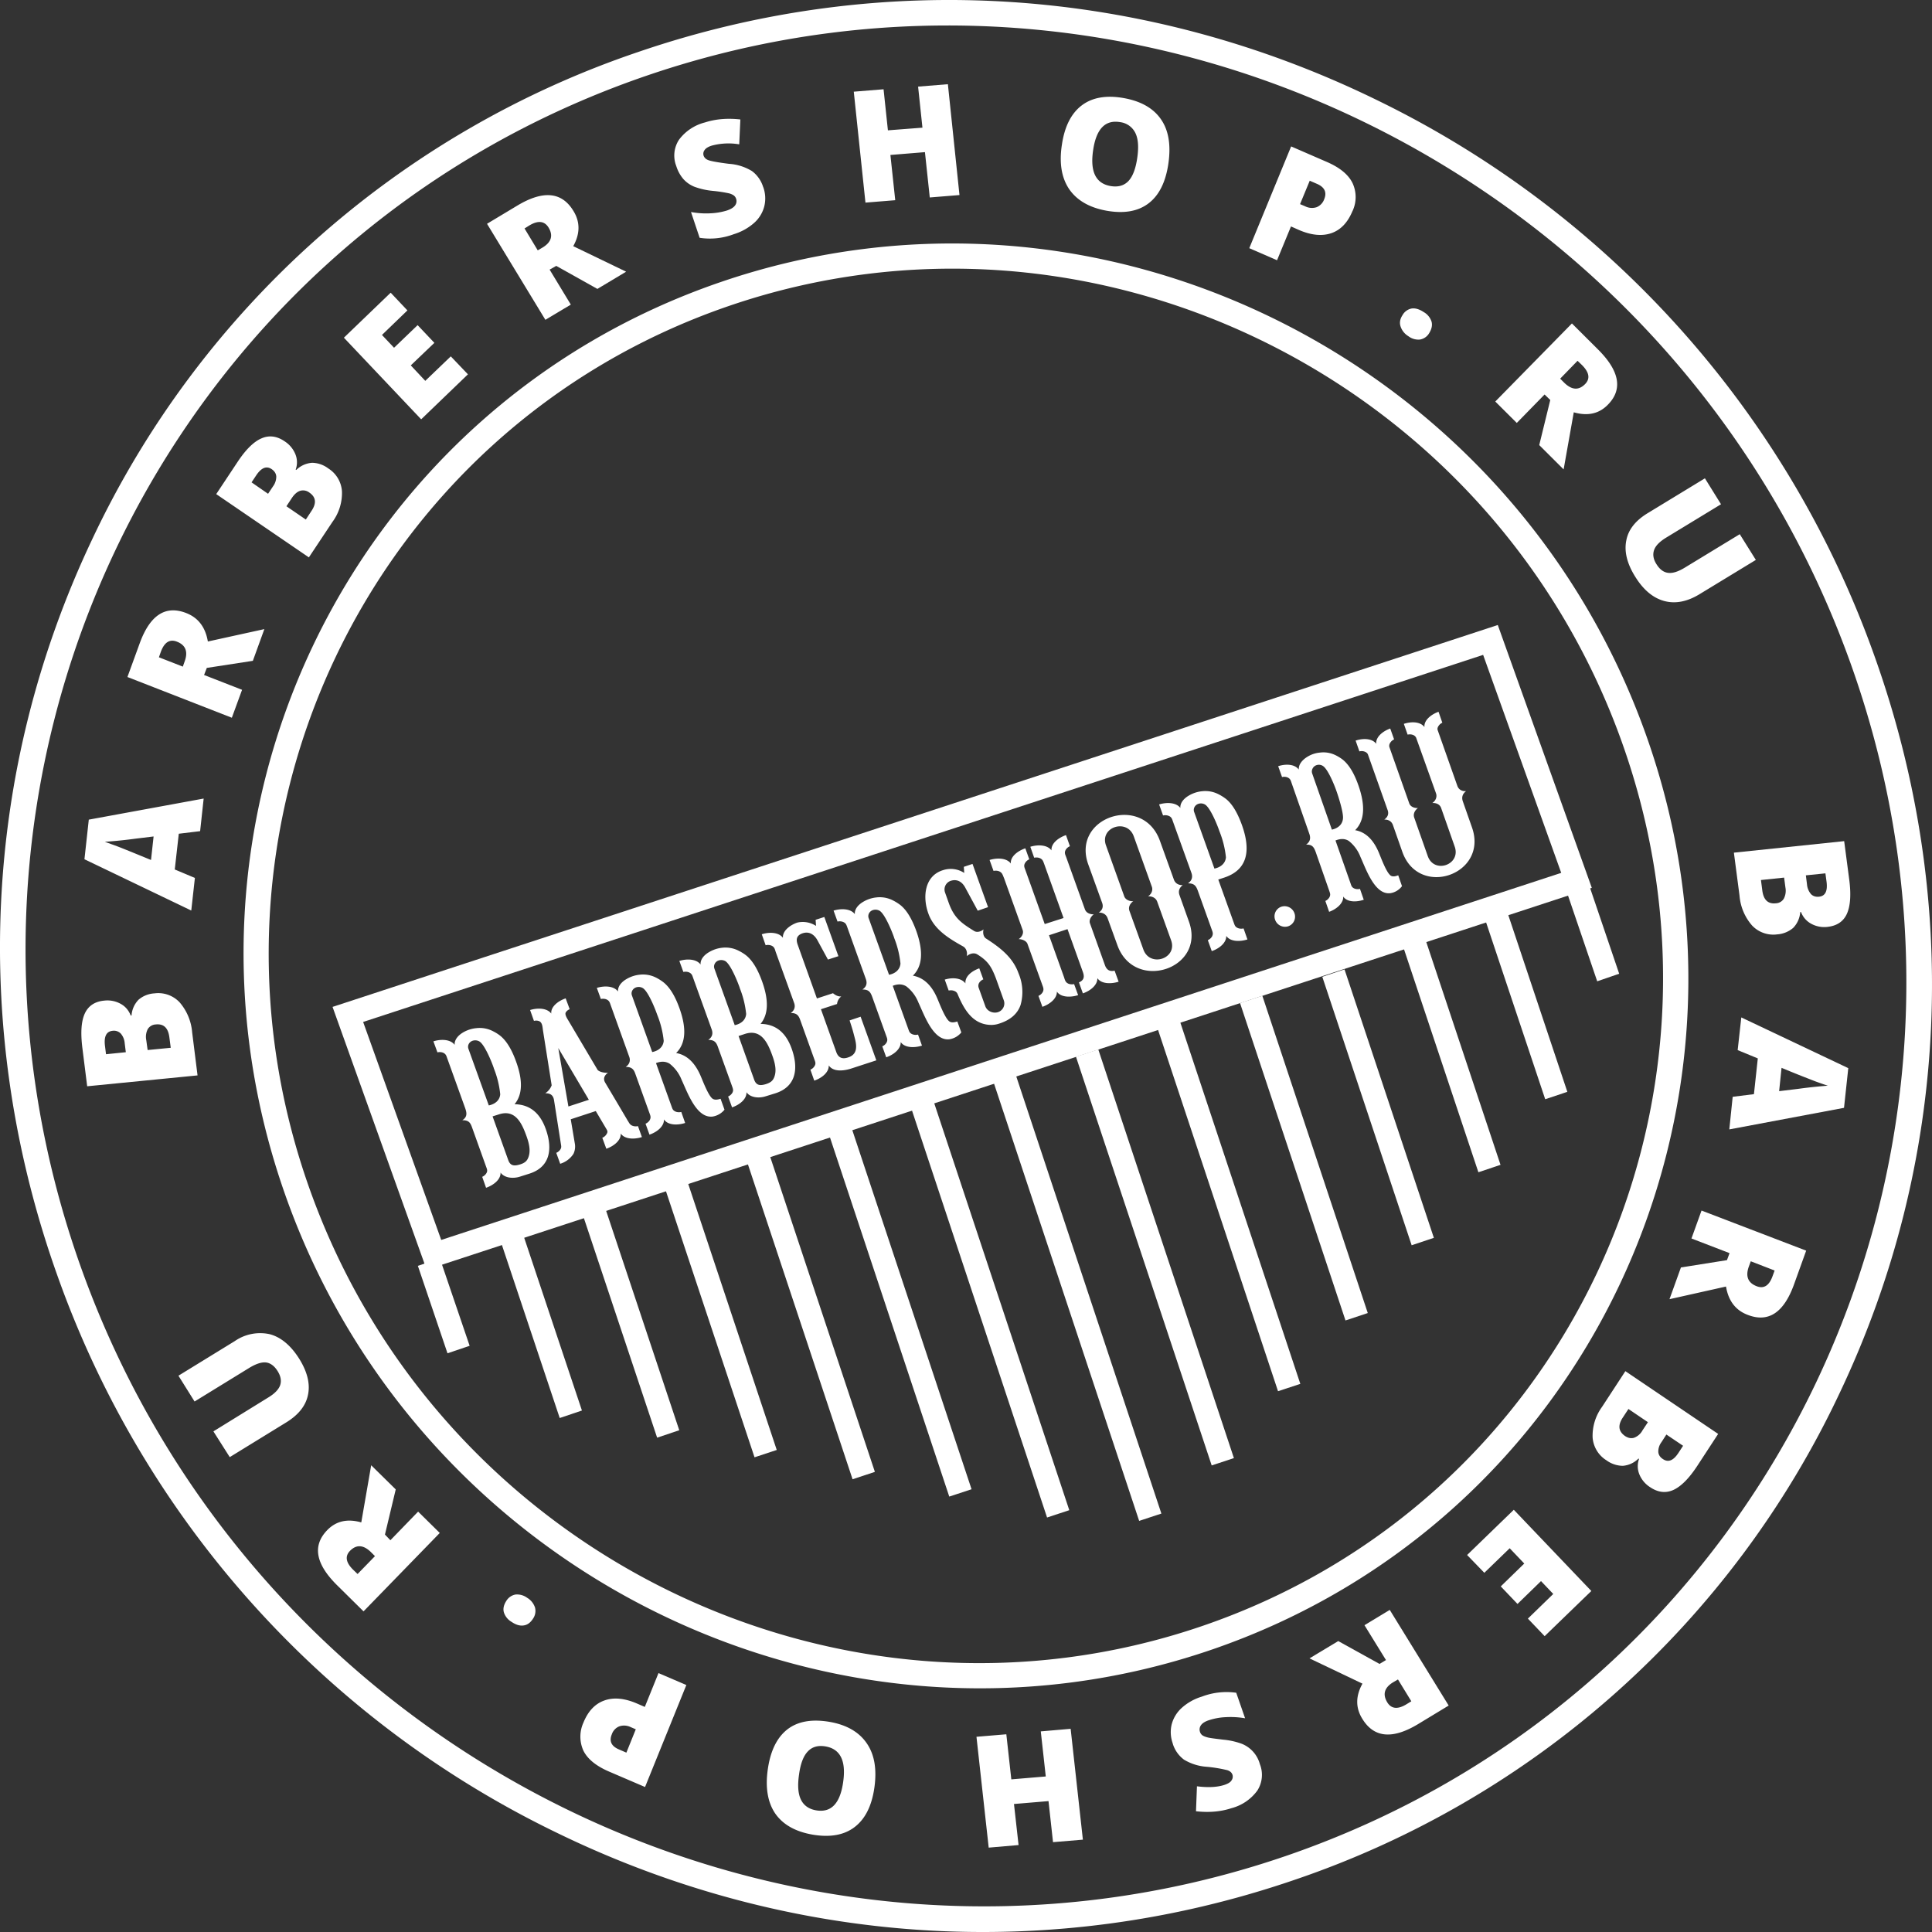 <svg fill="none" height="24" viewBox="0 0 24 24" width="24" xmlns="http://www.w3.org/2000/svg" xmlns:xlink="http://www.w3.org/1999/xlink"><rect x="0" y="0" width="24" height="24" fill="#333333" stroke="none"/><clipPath id="a"><path d="m0 0h24v24h-24z"/></clipPath><g clip-path="url(#a)" fill="#fff"><path d="m15.045 20.495c-4.655 1.592-9.807-.923-11.486-5.608-1.68-4.685.741-9.792 5.396-11.384 4.654-1.593 9.807.923 11.486 5.608 1.678 4.684-.742 9.792-5.396 11.384zm-5.985-16.696c-4.492 1.537-6.828 6.466-5.208 10.987 1.62 4.522 6.593 6.95 11.085 5.412 4.492-1.537 6.828-6.465 5.208-10.986-1.62-4.522-6.593-6.95-11.085-5.413zm-7.977 9.695-.06-.478c-.023-.188-.014-.328.03-.425.044-.096.125-.15.242-.161a.339.339 0 0 1 .204.04c.06.033.1.082.125.145h.01a.312.312 0 0 1 .088-.197.332.332 0 0 1 .197-.078.364.364 0 0 1 .312.111.651.651 0 0 1 .156.373l.067.535-1.37.135zm.48-.423-.014-.112a.206.206 0 0 0 -.049-.12.119.119 0 0 0 -.102-.034c-.077.008-.108.07-.094.187l.013.104zm.27-.027.288-.028-.017-.13c-.015-.117-.07-.17-.168-.16a.124.124 0 0 0 -.1.057.21.21 0 0 0 -.019.138l.017.123zm.653-2.719-.265.032-.05.444.25.105-.045.405-1.327-.637.054-.492 1.427-.262zm-.578.066-.231.028a5.482 5.482 0 0 1 -.375.038l.154.056c.071.027.21.084.42.17z"/><path d="m2.535 8.385.472.184-.127.347-1.297-.506.153-.42c.128-.35.32-.474.576-.375.15.058.24.176.27.354l.702-.154-.143.394-.572.088zm-.264-.104.023-.065c.044-.121.012-.203-.096-.245-.09-.035-.156.007-.2.126l-.024.068zm.415-2.143.262-.395c.102-.155.201-.254.297-.296.096-.043.193-.032.292.036a.346.346 0 0 1 .133.161.267.267 0 0 1 .003.19l.007.004a.313.313 0 0 1 .196-.089.341.341 0 0 1 .202.07.364.364 0 0 1 .17.286.604.604 0 0 1 -.118.378l-.293.441zm.644-.004.062-.093a.204.204 0 0 0 .04-.121c-.002-.037-.022-.068-.057-.092-.065-.044-.129-.018-.193.078l-.057.086zm.228.155.241.165.071-.108c.064-.096.055-.171-.027-.227a.128.128 0 0 0 -.114-.022c-.038.012-.072.042-.104.09zm2.255-1.639-.581.559-.96-1.014.581-.559.208.22-.316.305.15.159.293-.281.208.22-.293.28.18.192.317-.304zm1.015-1.3.263.434-.316.189-.725-1.193.383-.23c.317-.188.547-.166.69.07.085.137.084.284-.002.438l.657.317-.357.214-.511-.286-.082.046zm-.148-.24.06-.035c.109-.066.135-.149.074-.249-.05-.081-.13-.09-.237-.026l-.061.038zm2.802-.784a.414.414 0 0 1 .012.238.413.413 0 0 1 -.126.205.677.677 0 0 1 -.252.14.837.837 0 0 1 -.425.045l-.107-.32c.079.014.156.02.236.016a.827.827 0 0 0 .207-.034c.052-.017.087-.039.105-.065a.088.088 0 0 0 .012-.082.083.083 0 0 0 -.03-.042.188.188 0 0 0 -.061-.026 1.771 1.771 0 0 0 -.2-.03.898.898 0 0 1 -.229-.052.368.368 0 0 1 -.136-.096.454.454 0 0 1 -.087-.16.358.358 0 0 1 .033-.326.58.58 0 0 1 .323-.216c.134-.043.28-.055.44-.037l-.014.309a.8.8 0 0 0 -.341.016c-.045.014-.075.033-.09.056a.076.076 0 0 0 -.011.07c.01.026.03.045.063.056.034.012.117.027.25.044a.626.626 0 0 1 .287.09.39.39 0 0 1 .14.201zm2.438.097-.37.03-.06-.563-.429.035.06.562-.37.03-.145-1.378.37-.03.054.51.429-.033-.054-.51.37-.03.144 1.377zm2.594-.39c-.034.23-.115.393-.246.493-.13.099-.302.13-.52.092-.213-.038-.367-.127-.464-.265-.096-.14-.128-.324-.093-.553.033-.227.115-.39.246-.49.13-.099.304-.13.52-.092s.371.127.465.264c.096.138.125.322.092.55zm-.935-.165c-.039.264.033.411.216.443.093.016.166-.004.221-.06.054-.056.091-.151.111-.287s.013-.24-.024-.314a.244.244 0 0 0 -.19-.133c-.184-.031-.296.085-.334.351zm3.221.756c-.058.14-.145.232-.26.272-.116.04-.252.027-.406-.04l-.097-.043-.173.42-.345-.15.52-1.264.442.192c.162.07.268.157.32.262a.41.41 0 0 1 0 .35zm-.65-.088.064.027a.185.185 0 0 0 .141.011.166.166 0 0 0 .095-.1c.035-.085.005-.149-.09-.19l-.09-.039-.12.29zm1.273 1.378a.165.165 0 0 1 .115-.082c.046-.006.096.01.15.046a.21.21 0 0 1 .096.12c.011.045 0 .091-.03.14a.164.164 0 0 1 -.115.08.204.204 0 0 1 -.144-.042.222.222 0 0 1 -.097-.122c-.015-.046-.006-.093.025-.14zm1.765.986-.346.354-.267-.266.952-.97.324.323c.269.268.31.497.122.687-.11.113-.251.143-.423.094l-.126.709-.303-.302.137-.56-.07-.068zm.193-.196.05.05c.094.092.18.098.26.017.065-.067.052-.145-.04-.237l-.054-.052zm2.43 2.252-.7.426c-.153.093-.299.121-.437.084s-.26-.138-.362-.304c-.1-.16-.137-.31-.11-.446.025-.137.116-.251.269-.343l.708-.431.2.322-.682.415c-.082.05-.133.103-.15.156-.018.054-.009.112.03.173.04.065.088.101.144.108.056.008.125-.014.209-.065l.682-.415.2.32zm1.098 3.493.063.479c.024.186.014.327-.029.423s-.124.15-.24.163a.338.338 0 0 1 -.204-.039.276.276 0 0 1 -.126-.145h-.01a.311.311 0 0 1 -.088.197.34.34 0 0 1 -.197.08.363.363 0 0 1 -.313-.11.639.639 0 0 1 -.156-.371l-.07-.534zm-.746.453-.288.03.017.13c.015.117.071.17.169.159a.121.121 0 0 0 .098-.057.215.215 0 0 0 .02-.14zm.27-.028.014.111a.215.215 0 0 0 .048.12c.025.027.06.039.103.034.076-.008.107-.07.092-.186l-.014-.104-.244.025zm-.909 2.751.264-.033.048-.444-.25-.103.045-.406 1.329.63-.053.493-1.425.268zm.576-.07.232-.028a5.89 5.89 0 0 1 .374-.04 4.304 4.304 0 0 1 -.155-.054 15.32 15.32 0 0 1 -.42-.168l-.03.29zm-.615 2.012-.473-.182.125-.347 1.3.498-.152.422c-.127.35-.318.475-.574.376-.151-.057-.24-.174-.27-.352l-.702.157.142-.394.572-.091zm.264.1-.024.066c-.044.121-.012.203.097.245.09.035.156-.008.198-.127l.025-.068-.297-.115zm-.405 2.145-.26.398c-.101.154-.2.254-.295.298-.096.044-.194.032-.291-.034a.34.34 0 0 1 -.134-.161.266.266 0 0 1 -.003-.19l-.008-.004a.307.307 0 0 1 -.195.09.352.352 0 0 1 -.203-.069.365.365 0 0 1 -.171-.284.609.609 0 0 1 .117-.379l.29-.444 1.153.78zm-.873-.145-.242-.164-.071.108c-.063.096-.053.171.029.228.038.025.076.033.113.021a.198.198 0 0 0 .104-.092zm.229.154-.06.093a.194.194 0 0 0 -.04.12c.002.038.022.069.059.092.065.044.129.018.192-.079l.057-.087-.208-.14zm-2.475 1.496.58-.562.963 1.009-.58.561-.208-.218.315-.306-.152-.16-.292.284-.208-.218.292-.284-.181-.19-.315.305zm-1.008 1.305-.267-.433.314-.19.732 1.188-.381.231c-.317.191-.547.17-.691-.065-.086-.137-.085-.284.001-.438l-.658-.314.357-.215.513.284zm.149.241-.06.035c-.109.066-.133.15-.073.249.05.082.13.09.237.025l.062-.038zm-2.797.796a.41.41 0 0 1 -.014-.238.42.42 0 0 1 .125-.205.657.657 0 0 1 .25-.14.858.858 0 0 1 .427-.048l.11.317a1.064 1.064 0 0 0 -.236-.014.772.772 0 0 0 -.207.036c-.052.016-.087.038-.105.064a.091.091 0 0 0 -.012.084.082.082 0 0 0 .03.042c.015.01.035.018.061.025.026.008.093.016.2.029a.905.905 0 0 1 .228.051.379.379 0 0 1 .225.254.36.36 0 0 1 -.032.327.578.578 0 0 1 -.322.219c-.133.044-.28.056-.44.038l.012-.31c.14.018.254.011.34-.017.045-.015.076-.033.09-.057a.079.079 0 0 0 .011-.07c-.009-.026-.03-.045-.063-.056a1.752 1.752 0 0 0 -.251-.042.63.63 0 0 1 -.288-.089.39.39 0 0 1 -.14-.2zm-2.439-.084.371-.031.062.56.428-.036-.062-.56.371-.032.152 1.377-.371.031-.056-.51-.429.036.057.51-.371.032zm-2.592.403c.033-.23.114-.394.243-.495.13-.1.302-.13.52-.094.212.036.367.124.464.264.098.14.129.323.097.553-.032.226-.114.39-.245.49-.13.1-.303.131-.52.095-.216-.037-.371-.125-.467-.263-.093-.137-.125-.321-.092-.55zm.936.159c.038-.263-.035-.41-.218-.442-.093-.016-.166.004-.22.061-.055.056-.092.153-.11.288-.02.136-.012.24.024.313s.1.117.19.132c.186.031.297-.087.334-.352zm-3.226-.739c.058-.142.144-.233.26-.274.114-.041.25-.029.405.038l.097.042.17-.42.346.148-.513 1.267-.443-.19c-.162-.069-.27-.156-.322-.26a.421.421 0 0 1 0-.351zm.65.084-.063-.027a.186.186 0 0 0 -.141-.01.162.162 0 0 0 -.094.1c-.035.085-.005.148.091.188l.09.039zm-1.278-1.372c-.032.049-.07.076-.116.082-.046.007-.096-.008-.15-.045a.21.21 0 0 1 -.095-.119c-.012-.045-.001-.091.03-.14a.169.169 0 0 1 .114-.08.211.211 0 0 1 .145.04.222.222 0 0 1 .098.121.168.168 0 0 1 -.027.142zm-1.77-.977.344-.355.269.265-.947.974-.326-.322c-.27-.266-.312-.494-.125-.687.11-.113.25-.145.423-.096l.123-.71.305.3-.134.561.067.07zm-.192.198-.05-.05c-.093-.091-.18-.097-.26-.016-.065.067-.052.146.04.236l.054.052zm-2.442-2.241.7-.43a.553.553 0 0 1 .435-.086c.137.036.26.138.364.302.101.161.139.31.112.446-.026.137-.116.251-.267.345l-.706.434-.203-.32.68-.42c.083-.05.132-.102.15-.156.017-.054.006-.111-.032-.172-.04-.065-.09-.101-.144-.108-.055-.006-.124.016-.208.067l-.68.418-.2-.32z"/><path d="m16.07 23.356c-3.013 1.03-6.27.82-9.17-.597a12.23 12.23 0 0 1 -6.182-6.899c-1.087-3.034-.936-6.287.427-9.16a11.606 11.606 0 0 1 6.785-6.055c3.014-1.032 6.27-.82 9.17.596a12.235 12.235 0 0 1 6.182 6.899c1.087 3.034.936 6.287-.427 9.16a11.606 11.606 0 0 1 -6.785 6.056zm-8.034-22.417c-6.06 2.073-9.21 8.72-7.025 14.82 2.186 6.098 8.893 9.373 14.952 7.3 6.06-2.073 9.21-8.72 7.025-14.82-2.186-6.098-8.893-9.373-14.952-7.3z"/><path d="m5.465 15.631-.274.094.368 1.086.275-.093-.37-1.087zm1.024-.324-.276.093.74 2.215.276-.093-.74-2.214zm1.014-.347-.276.093.936 2.806.275-.092-.935-2.806zm1.036-.284-.276.092 1.11 3.335.276-.091zm1.018-.334-.276.092 1.31 3.942.277-.092-1.31-3.942zm1.017-.344-.277.092 1.495 4.501.277-.091zm1.024-.315-.276.091 1.685 5.077.276-.091zm1-.394-.277.09 1.83 5.514.276-.091-1.83-5.513zm7.147-2.279-.274.093.37 1.087.273-.094-.369-1.087zm-1.015.338-.275.093.74 2.214.275-.092zm-1.025.316-.276.092.936 2.806.275-.092zm-1.003.378-.276.092 1.11 3.335.276-.092zm-1.022.328-.276.09 1.31 3.943.277-.092-1.31-3.942zm-1.022.319-.277.091 1.495 4.502.277-.091zm-1.015.347-.277.091 1.686 5.077.276-.091z"/><path d="m19.774 11.029-14.474 4.744-1.169-3.265 14.475-4.744zm-14.293 4.374 13.913-4.56-.97-2.708-13.913 4.56z"/><path clip-rule="evenodd" d="m7.803 13.93-.15-.254-.135-.227c-.029-.048-.01-.092.035-.123-.038.003-.097-.006-.128-.033l-.354-.598c-.016-.029-.06-.088-.043-.118a.095.095 0 0 1 .049-.04l-.05-.135c-.092.031-.187.103-.179.189-.053-.07-.17-.073-.263-.044l.048.135a.1.1 0 0 1 .064.003c.041.017.042.073.048.115l.108.682a.2.2 0 0 1 -.08.099c.066-.001.099.025.109.084l.086.548c.004.026.008.04-.006.064a.111.111 0 0 1 -.052.044l.049.136a.302.302 0 0 0 .165-.124.212.212 0 0 0 .016-.132l-.05-.297.311-.102.13.22c.016.027.022.038.003.068a.111.111 0 0 1 -.052.044l.05.136c.091-.031.184-.103.179-.189.05.073.17.074.263.044l-.049-.136a.119.119 0 0 1 -.07-.005c-.029-.012-.039-.033-.052-.055zm-.868-.911.38.643-.254.083zm-.896 1.475-.169-.472c-.023-.065-.037-.108-.127-.106.063-.04.057-.089.036-.149l-.225-.625c-.01-.03-.017-.05-.05-.065a.118.118 0 0 0 -.07-.004l-.05-.137c.093-.03.212-.027.264.044-.005-.062.042-.118.105-.155a.4.4 0 0 1 .165-.053.357.357 0 0 1 .206.038.55.55 0 0 1 .075.045c.084.06.155.172.213.335.085.235.078.41-.02.527.218.004.335.142.397.336.074.23.04.445-.211.526l-.12.038c-.088.028-.194.015-.24-.051.004.086-.087.157-.18.189l-.048-.136a.112.112 0 0 0 .052-.045c.018-.03.008-.05-.003-.08zm.08-.626.195.544c.027.075.078.073.143.054.063-.019.09-.044.107-.09.023-.061.021-.137-.021-.255-.057-.16-.137-.346-.345-.278zm3.792-2.128.237.663.2-.065c.03.026.065.043.103.04a.136.136 0 0 0 -.053.094l-.2.065.191.533c.027.074.08.093.162.06.108-.043.09-.152.065-.244-.018-.067-.019-.08-.062-.21l.137-.046.195.542-.3.098c-.088.03-.229.055-.291-.035.004.087-.088.158-.18.189l-.048-.136a.111.111 0 0 0 .051-.044c.02-.033.01-.053-.002-.085l-.178-.496c-.02-.054-.048-.08-.116-.079.043-.028.061-.072.044-.122l-.23-.637c-.011-.034-.015-.063-.055-.079a.118.118 0 0 0 -.07-.004l-.048-.136c.092-.03.211-.027.263.044-.008-.093.102-.165.181-.19a.302.302 0 0 1 .23.042l-.005-.076.108-.035.175.487-.13.042-.129-.237c-.04-.075-.106-.118-.19-.088-.08.03-.077.085-.055.145zm5.143-.189-.174-.486c-.022-.06-.044-.092-.123-.092.048-.032.062-.076.044-.128l-.232-.645c-.01-.03-.017-.051-.051-.065a.119.119 0 0 0 -.07-.005l-.049-.137c.093-.029.212-.026.264.044-.005-.062.042-.117.105-.154a.402.402 0 0 1 .164-.054.357.357 0 0 1 .206.038.57.57 0 0 1 .076.046c.084.059.154.171.213.334.125.348.05.566-.22.655l-.073.024.195.543c.01.028.016.046.049.06.02.008.045.01.07.004l.048.137c-.094.03-.214.029-.263-.044.003.086-.088.158-.18.189l-.049-.136a.112.112 0 0 0 .052-.045c.017-.033.009-.053-.002-.083zm-.645-1.106.174.483c.017.047.061.07.11.067-.044.033-.059.076-.04.127l.117.328c.211.588-.68.879-.89.29l-.121-.334c-.017-.048-.06-.071-.11-.07.043-.027.06-.07.043-.118l-.174-.482c-.21-.588.68-.88.891-.291zm-.325-.056c-.082-.227-.427-.115-.345.113l.227.633c.016.044.069.063.112.06-.04.028-.064.073-.048.119l.173.48c.081.228.427.115.345-.113l-.173-.481c-.017-.046-.062-.067-.113-.066.039-.025.063-.072.047-.118zm-1.672.435a.118.118 0 0 0 -.07-.005l-.049-.136c.093-.029.212-.026.264.044-.008-.086.086-.157.18-.189l.049.137a.111.111 0 0 0 -.052.045c-.02.034-.008.056.004.089l.24.67.234-.075-.242-.675c-.012-.031-.017-.053-.053-.069a.119.119 0 0 0 -.07-.005l-.048-.136c.092-.029.211-.026.263.045-.007-.087.087-.158.18-.19l.049.138a.111.111 0 0 0 -.052.044c-.02.036-.007.058.005.09l.233.649c.016.046.065.065.111.063-.034.023-.063.072-.048.112l.186.52c.021.058.058.082.12.068l.05.137c-.094.03-.215.029-.264-.044.003.086-.088.158-.18.189l-.049-.136c.066-.029.07-.072.048-.132l-.19-.53-.23.076.185.516c.013.037.016.068.057.086.021.008.046.01.07.005l.05.137c-.095.03-.215.029-.264-.044.003.086-.088.157-.18.189l-.049-.136a.111.111 0 0 0 .052-.045c.022-.038.003-.068-.01-.107l-.178-.493c-.014-.04-.07-.06-.11-.06.037-.023.065-.069.05-.113l-.232-.646c-.017-.039-.021-.066-.06-.083zm-1.402 2.046-.17-.473c-.024-.069-.043-.106-.127-.105.052-.034.062-.079.042-.133l-.23-.641c-.011-.03-.017-.051-.051-.065a.117.117 0 0 0 -.07-.005l-.049-.136c.093-.029.212-.026.264.044-.005-.062.042-.117.105-.154a.404.404 0 0 1 .164-.054.358.358 0 0 1 .206.038.57.57 0 0 1 .076.046c.084.059.154.171.213.334.09.254.076.438-.043.554.132.024.234.118.304.284.03.07.092.234.144.28.022.02.058.021.104.005l.05.136a.239.239 0 0 1 -.146.085c-.203.026-.314-.302-.387-.456a.473.473 0 0 0 -.149-.2c-.047-.03-.104-.034-.17-.008l.195.542c.01.028.016.046.049.06.02.008.045.01.07.004l.049.137c-.094.03-.215.029-.264-.044.003.086-.088.158-.18.189l-.049-.136a.111.111 0 0 0 .052-.045c.018-.033.009-.053-.002-.083zm.983-.654c-.053-.07-.164-.076-.257-.047l.049.136a.117.117 0 0 1 .07.005c.038.015.04.04.054.07.08.183.19.353.411.352a.31.31 0 0 0 .094-.017c.14-.045.227-.123.264-.231a.59.59 0 0 0 -.025-.392c-.072-.203-.232-.322-.405-.434-.035-.023-.04-.077-.03-.113-.03.026-.08.043-.117.02-.149-.093-.245-.154-.314-.345l-.047-.132a.113.113 0 0 1 .07-.146c.077-.025.14.009.18.083l.156.288.128-.044-.193-.537-.108.036.005.076a.305.305 0 0 0 -.262-.035c-.232.07-.258.333-.184.538.07.199.253.31.434.411.04.023.054.079.043.12.033-.03.088-.048.13-.023.13.08.176.148.234.302l.096.268a.114.114 0 0 1 -.071.148c-.061.02-.136-.011-.158-.073l-.083-.231a.073.073 0 0 1 .006-.059.111.111 0 0 1 .052-.044l-.05-.137c-.092.032-.18.1-.172.187zm-2.898 1.28-.177-.491c-.02-.057-.045-.088-.12-.087.049-.033.062-.077.043-.13l-.232-.644c-.01-.03-.017-.05-.05-.065a.118.118 0 0 0 -.07-.005l-.05-.137c.093-.029.212-.026.264.045-.005-.063.042-.118.106-.155a.404.404 0 0 1 .164-.054.358.358 0 0 1 .206.039.55.55 0 0 1 .075.045c.084.06.155.172.213.334.085.236.078.411-.019.528.217.003.334.142.396.336.074.23.04.445-.211.526l-.12.037c-.088.029-.194.016-.24-.05.004.086-.087.157-.179.188l-.049-.135a.111.111 0 0 0 .052-.045c.017-.03.008-.05-.002-.08zm.08-.626.194.543c.027.075.078.074.143.055.063-.02.09-.044.107-.09.023-.061.021-.137-.021-.255-.057-.16-.137-.347-.345-.279l-.079.026zm-1.106.96-.18-.5c-.019-.052-.05-.078-.117-.076.046-.03.063-.076.045-.125l-.233-.649c-.01-.03-.017-.05-.05-.065a.117.117 0 0 0 -.07-.005l-.05-.138c.093-.029.212-.026.263.045-.004-.063.042-.118.106-.155a.402.402 0 0 1 .164-.054.357.357 0 0 1 .206.038c.024.012.05.028.075.046.084.06.155.171.213.334.091.254.077.438-.042.555.132.023.233.118.304.283.03.07.092.234.143.28.023.02.058.021.105.005l.049.136a.24.24 0 0 1 -.146.085c-.203.026-.314-.301-.387-.456a.474.474 0 0 0 -.148-.2c-.048-.03-.104-.033-.17-.008l.195.543c.01.028.016.046.049.06.02.008.045.01.07.004l.048.137c-.093.03-.214.03-.263-.044.003.087-.088.158-.18.189l-.049-.136a.111.111 0 0 0 .052-.044c.018-.035.009-.054-.002-.085zm3.038-2.183c-.031-.09-.117-.295-.18-.333-.045-.026-.109-.015-.133.034a.074.074 0 0 0 -.003.058l.253.703c.082-.016.136-.067.142-.139a1.188 1.188 0 0 0 -.08-.323zm-1.917.626c-.031-.09-.116-.295-.18-.334-.045-.025-.109-.014-.132.035a.074.074 0 0 0 -.004.057l.253.704c.082-.017.137-.067.142-.14a1.185 1.185 0 0 0 -.08-.322zm-3.055.997c-.031-.09-.116-.295-.18-.333-.045-.026-.109-.015-.133.034a.074.074 0 0 0 -.003.058l.253.703c.082-.017.137-.067.142-.139a1.186 1.186 0 0 0 -.08-.323zm2.03-.662c-.031-.09-.116-.296-.18-.334-.044-.026-.108-.015-.132.034a.074.074 0 0 0 -.003.058l.252.703c.082-.016.137-.067.143-.139a1.185 1.185 0 0 0 -.08-.322zm6.984-2.28c-.03-.09-.116-.296-.18-.334-.044-.026-.108-.015-.132.035a.074.074 0 0 0 -.003.057l.252.704c.082-.017.137-.068.143-.14a1.187 1.187 0 0 0 -.08-.322z" fill-rule="evenodd"/><path d="m17.268 10.87c-.05-.044-.11-.208-.139-.277-.068-.164-.167-.258-.295-.28.116-.116.13-.3.042-.553-.056-.162-.126-.272-.206-.331a.53.53 0 0 0 -.074-.045.34.34 0 0 0 -.2-.035.355.355 0 0 0 -.16.055c-.06.038-.106.093-.102.156-.051-.07-.166-.072-.256-.042l.048.135a.112.112 0 0 1 .067.004c.035.015.04.036.05.065l.222.636c.019.054.011.099-.04.134.081-.002.099.035.123.103l.164.47c.01.03.02.05.002.082a.111.111 0 0 1 -.05.045l.047.135c.089-.032.179-.104.175-.19.048.072.164.071.255.04l-.047-.135a.112.112 0 0 1 -.068-.004c-.031-.013-.038-.031-.047-.059l-.189-.538c.064-.026.12-.024.166.006a.46.46 0 0 1 .144.198c.07.152.178.478.375.45a.224.224 0 0 0 .141-.087l-.047-.135c-.046.019-.08.018-.101-.002zm-.66-1.026c.044.13.08.265.075.322-.005.073-.059.123-.138.14l-.245-.699a.076.076 0 0 1 .004-.057c.023-.05.086-.063.128-.036.063.037.146.24.176.33zm-.528 1.5a.126.126 0 0 1 -.076.162.13.13 0 0 1 -.164-.08.126.126 0 0 1 .076-.162.13.13 0 0 1 .164.08zm1.787-2.321a.11.11 0 0 1 .05-.045l-.047-.136c-.09.032-.183.104-.175.19-.052-.07-.166-.07-.256-.04l.047.134a.112.112 0 0 1 .068.004c.02.008.03.02.037.032l.248.694c.016.046-.007.093-.046.119.05-.002.094.017.11.064l.168.478c.08.226-.256.343-.335.117l-.168-.477c-.016-.046.007-.09.046-.12-.041.004-.093-.014-.108-.058l-.247-.7a.065.065 0 0 1 .009-.049.11.11 0 0 1 .05-.045l-.048-.135c-.09.032-.182.104-.174.19-.052-.07-.166-.07-.256-.04l.047.134a.112.112 0 0 1 .068.004c.019.008.03.018.037.032l.246.694c.017.047 0 .088-.042.117.05-.001.09.02.107.067l.117.333c.205.583 1.071.283.866-.301l-.114-.325c-.018-.05-.004-.094.04-.127-.05.003-.091-.018-.108-.065l-.245-.694c-.004-.012-.003-.028.008-.046z"/></g></svg>